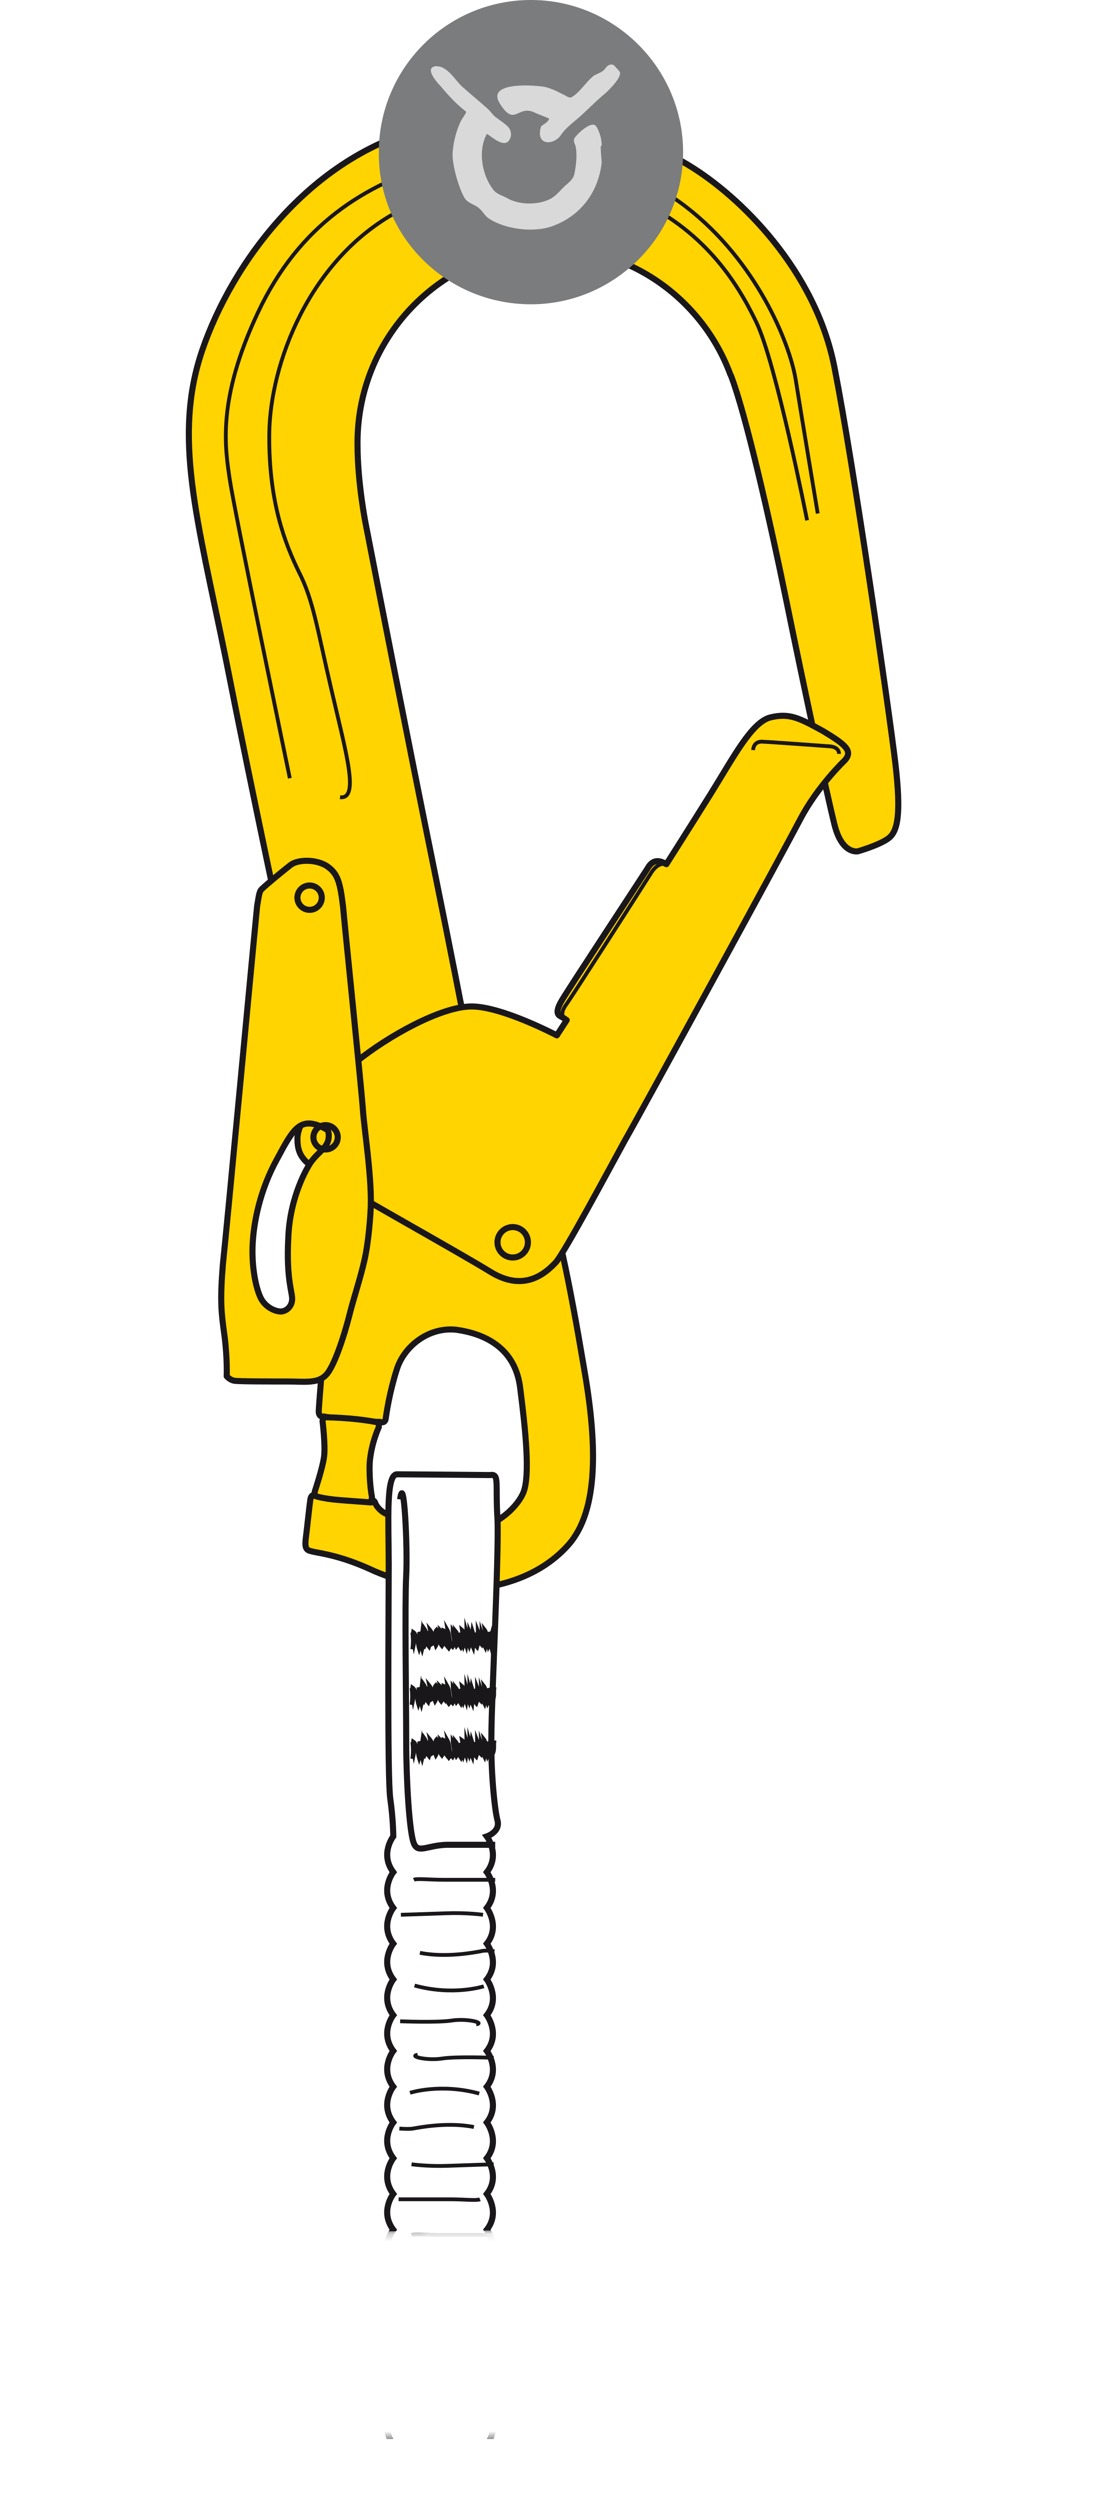 <?xml version="1.0" encoding="UTF-8"?>
<!-- Generator: Adobe Illustrator 21.0.0, SVG Export Plug-In . SVG Version: 6.00 Build 0)  -->
<svg xmlns="http://www.w3.org/2000/svg" xmlns:xlink="http://www.w3.org/1999/xlink" version="1.1" id="Calque_1" x="0px" y="0px" viewBox="0 0 145 328.6" style="enable-background:new 0 0 145 328.6;" xml:space="preserve">
<style type="text/css">
	.st0{clip-path:url(#SVGID_2_);}
	.st1{fill:#FFD400;stroke:#1A171B;stroke-width:0.8;stroke-linecap:round;stroke-linejoin:round;stroke-miterlimit:10;}
	.st2{fill:none;stroke:#1A171B;stroke-width:0.8;stroke-miterlimit:10;}
	.st3{fill:none;stroke:#1A171B;stroke-width:0.5;stroke-miterlimit:10;}
	.st4{clip-path:url(#SVGID_2_);fill:#FFFFFF;stroke:#1A171B;stroke-width:0.8;stroke-miterlimit:10;}
	.st5{clip-path:url(#SVGID_2_);fill:none;stroke:#1A171B;stroke-width:0.5;stroke-miterlimit:10;}
	.st6{clip-path:url(#SVGID_2_);fill:none;stroke:#1A171B;stroke-width:0.8;stroke-miterlimit:10;}
	.st7{filter:url(#Adobe_OpacityMaskFilter);}
	.st8{clip-path:url(#SVGID_2_);fill:url(#SVGID_4_);}
	.st9{clip-path:url(#SVGID_2_);mask:url(#SVGID_3_);fill:#FFFFFF;}
	.st10{fill:#7B7C7E;}
	.st11{fill:#D9D9D9;}
</style>
<g>
	<defs>
		<rect id="SVGID_1_" y="8.6" width="145" height="312"></rect>
	</defs>
	<clipPath id="SVGID_2_">
		<use xlink:href="#SVGID_1_" style="overflow:visible;"></use>
	</clipPath>
	<g class="st0">
		<path class="st1" d="M67.8,155.4c-2.4,0.1-3-3-4.1-8.1c-1.2-5.2-2.6-13.1-6.4-31.9c-3.8-18.7-7.7-38.7-9.2-46.4    c0,0-1.1-5.4-1.1-10.6V58c0.1-14,11.4-25.4,25.3-25.4c10.8,0,20.1,6.9,23.7,16.6l0.1,0.2c1.9,4.9,5.1,18.9,7.3,29.7    c2.2,10.8,5.3,25.3,6.3,29.3c1,4,3.1,3.5,3.1,3.5s2.8-0.8,4-1.7c1.2-0.9,1.7-3.1,0.9-9.9c-0.8-6.8-5.5-39.3-8-52    c-2.5-12.8-12.4-22.5-19.2-26.6c-6.8-4.1-17.3-8.7-33.4-5.2C41,19.9,30.5,34.6,26.6,46c-3.9,11.4-0.7,22,3.1,40.7    c3.7,18.8,8,38.6,8.5,41.3c0.5,2.7,2.2,10.6,2.5,14.4c0.3,3.7,1.1,5,2.6,5.4c1.7,0.4,1.4,2.8,1.4,2.8c-0.2,2.6-2.8,34-2.8,34.9    c0,0.9,0.7,0.7,0.7,0.7l3.6,0.7l3.7,0c0,0,0.7,0.3,0.8-0.4c0.1-0.7,0.5-3.5,1.5-6.6c1-3,4.2-5.5,7.8-5.1c3.6,0.5,7.8,2.3,8.4,7.8    c0.7,5.5,1.3,11.4,0.4,13.6c-0.9,2.2-4.7,5.8-9.6,4.8c-4.9-1-7.9-1.6-8.8-2.2c-0.9-0.6-1.1-1.3-1.1-1.3c-0.1-0.3-0.4-0.3-0.4-0.3    l-3.5-0.8l-3.9,0.1c-0.3,0-0.6,0-0.7,0.6c-0.1,0.6-0.4,3.5-0.6,5.1c-0.2,1.6,0.2,1.6,1.1,1.8c0.9,0.2,3.4,0.5,7.2,2.2    c3.8,1.8,8.9,2.9,12.5,2.7c3.6-0.1,9.6-1.2,13.7-5.8c4.1-4.6,3.8-13.6,2-23.7c-1.7-10.1-3.8-20.8-5.2-22.5    C71.5,157,70.4,155.2,67.8,155.4z"></path>
		<path class="st1" d="M111.1,99.9c0,0-3.6,3.4-5.9,7.8c-2.3,4.4-20.7,38.1-23.1,42.3c-2.3,4.2-7.7,14.3-9,15.9    c-1.4,1.5-4.2,4-8.6,1.3c-4.4-2.7-17.2-9.8-20.7-12c-3.5-2.2-4.7-2.9-4.7-5.5c0-2.6,3.5-6.7,7.7-10.1c4.2-3.4,11.2-7.3,15.2-7.3    c4,0,11.2,3.8,11.2,3.8l1.3-2c0,0-0.4-0.3-0.8-0.5c-0.4-0.2-0.7-0.6,0.1-2c0.8-1.4,10.8-16.6,11.3-17.4c0.5-0.9,1.2-1.4,2.5-0.6    c0,0,2.8-4.4,5.8-9.2c3-4.8,5.4-9.5,7.9-10.1c2.5-0.6,3.8,0.1,6.9,1.8C111.2,97.9,112.1,98.7,111.1,99.9z"></path>
		<circle class="st2" cx="67.4" cy="163.3" r="2"></circle>
		<path class="st3" d="M106.1,68.4c0,0-4.1-20.8-6.7-26.1c-2.6-5.4-7-12.2-16.2-16.3c-9.2-4.1-19.1-4.6-30.9,1.8    C40.6,34.1,35.5,47.9,35.4,57c-0.1,9,2.1,14.5,3.9,18.2c1.9,3.7,2.4,7.5,4.3,15.6c1.9,8.2,3.7,14.3,1.1,14"></path>
		<path class="st3" d="M107.5,67.5c0,0-2.1-12.6-2.9-17.6c-0.8-4.9-5.2-15.6-14.4-22.7c-9.2-7.1-22.3-8.8-32.3-5.9    c-10,2.9-18.6,8.3-24,19.8c-5.4,11.5-4.3,17.8-3.7,21.9c0.6,4.1,7.9,39.3,7.9,39.3"></path>
		<path class="st1" d="M48.8,197.5c0,0-1.3-0.1-4-0.3c-2.6-0.2-3.5-0.6-3.5-0.6l0.1-0.6c0,0,1-3,1.2-4.5c0.2-1.5-0.2-4.7-0.2-4.7    l0.1-0.5c0,0,3.9,0,7.3,0.7l0,0.6c0,0-1,2.1-1.2,4.7c-0.1,2.5,0.3,4.5,0.3,4.5L48.8,197.5z"></path>
		<path class="st1" d="M29.5,175.5c0.4,3,0.3,5.4,0.3,5.4s0.4,0.5,1,0.6c0.6,0.1,4.8,0.1,7,0.1c2.2,0,3.9,0.3,5-0.8    c1.1-1,2.5-5.4,3.1-7.8c0.6-2.4,1.4-4.7,2-7.3c0.6-2.6,0.8-6.3,0.8-6.3c0.3-4-0.8-10.7-1-13.6c-0.2-2.9-2.3-23.2-2.6-26.6    c-0.4-3.3-0.7-4.4-2.2-5.4c-1.5-0.9-3.8-0.8-4.7-0.1c-0.9,0.7-3.2,2.6-3.6,3c-0.5,0.4-0.5,0.6-0.8,2.4c-0.2,1.9-4,42.5-4.5,47.1    C28.9,171.1,29.1,172.6,29.5,175.5z M33.2,163.9c0.1-3.2,1-7.5,3.2-11.5c2.2-4.1,3.1-5.9,6.6-3.9c0,0,0.3,0.2,0.2,1.1    c-0.1,0.9-0.7,1.4-1.5,2.2c-0.8,0.8-1.1,1.4-1.1,1.4s-2.5,3.9-2.7,9.5c-0.3,5.6,0.6,7.3,0.5,8.2c-0.1,1-0.9,1.5-1.5,1.5    s-1.7-0.4-2.4-1.4C33.8,170,33.1,167.1,33.2,163.9z"></path>
		<circle class="st2" cx="40.7" cy="118" r="1.6"></circle>
		<circle class="st2" cx="42.8" cy="149.5" r="1.6"></circle>
		<path class="st3" d="M110.3,99.1c0-1-1.3-1-1.3-1s-8.2-0.6-8.7-0.6c0,0-1.2-0.2-1.3,1.1"></path>
		<path class="st3" d="M87.5,113.6c0,0-1-0.4-2,1.3c-1,1.6-10.3,16.1-11.1,17.2c-0.8,1.1-0.4,1.7-0.1,2"></path>
	</g>
	<path class="st4" d="M64,420c1.8-2.3,0-4.7,0-4.7c1.8-2.3,0-4.7,0-4.7c1.8-2.3,0-4.7,0-4.7c1.8-2.3,0-4.7,0-4.7   c1.8-2.3,0-4.7,0-4.7c1.8-2.3,0-4.7,0-4.7c1.8-2.3,0-4.7,0-4.7c1.8-2.3,0-4.7,0-4.7c1.8-2.3,0-4.7,0-4.7c1.8-2.3,0-4.7,0-4.7   c1.8-2.3,0-4.7,0-4.7c1.8-2.3,0-4.7,0-4.7c1.8-2.3,0-4.7,0-4.7c1.8-2.3,0-4.7,0-4.7c1.8-2.3,0-4.7,0-4.7c1.8-2.3,0-4.7,0-4.7   c1.8-2.3,0-4.7,0-4.7c1.8-2.3,0-4.7,0-4.7c1.8-2.3,0-4.7,0-4.7c1.8-2.3,0-4.7,0-4.7c1.8-2.3,0-4.7,0-4.7c1.8-2.3,0-4.7,0-4.7   c1.8-2.3,0-4.7,0-4.7c1.8-2.3,0-4.7,0-4.7c1.8-2.3,0-4.7,0-4.7c1.8-2.3,0-4.7,0-4.7c1.8-2.3,0-4.7,0-4.7c1.8-2.3,0-4.7,0-4.7   c1.8-2.3,0-4.7,0-4.7c1.8-2.3,0-4.7,0-4.7c1.8-2.3,0-4.7,0-4.7c1.8-2.3,0-4.7,0-4.7c1.8-2.3,0-4.7,0-4.7c1.8-2.3,0-4.7,0-4.7   c1.8-2.3,0-4.7,0-4.7c1.8-2.3,0-4.7,0-4.7c1.8-2.3,0-4.7,0-4.7c1.8-2.3,0-4.7,0-4.7s1.8-0.6,1.4-2.1c-0.4-1.5-0.9-6.7-0.8-11.2   c0-4.5,1-23.7,0.8-28.4c-0.3-4.8,0.3-6-1-5.8c0,0-10.7-0.1-12.2-0.1c-1.5,0-1.1,6.1-1.1,11.9c0,5.8-0.2,27.8,0.2,30.7   c0.4,2.8,0.4,5,0.4,5s-1.8,2.3,0,4.7c0,0-1.8,2.3,0,4.7c0,0-1.8,2.3,0,4.7c0,0-1.8,2.3,0,4.7c0,0-1.8,2.3,0,4.7c0,0-1.8,2.3,0,4.7   c0,0-1.8,2.3,0,4.7c0,0-1.8,2.3,0,4.7c0,0-1.8,2.3,0,4.7c0,0-1.8,2.3,0,4.7c0,0-1.8,2.3,0,4.7c0,0-1.8,2.3,0,4.7c0,0-1.8,2.3,0,4.7   c0,0-1.8,2.3,0,4.7c0,0-1.8,2.3,0,4.7c0,0-1.8,2.3,0,4.7c0,0-1.8,2.3,0,4.7c0,0-1.8,2.3,0,4.7c0,0-1.8,2.3,0,4.7c0,0-1.8,2.3,0,4.7   c0,0-1.8,2.3,0,4.7c0,0-1.8,2.3,0,4.7c0,0-1.8,2.3,0,4.7c0,0-1.8,2.3,0,4.7c0,0-1.8,2.3,0,4.7c0,0-1.8,2.3,0,4.7c0,0-1.8,2.3,0,4.7   c0,0-1.8,2.3,0,4.7c0,0-1.8,2.3,0,4.7c0,0-1.8,2.3,0,4.7c0,0-1.8,2.3,0,4.7c0,0-1.8,2.3,0,4.7c0,0-1.8,2.3,0,4.7c0,0-1.8,2.3,0,4.7   c0,0-1.8,2.3,0,4.7c0,0-1.8,2.3,0,4.7c0,0-1.8,2.3,0,4.7c0,0-1.8,2.3,0,4.7"></path>
	<path class="st5" d="M65.1,214.6c0-0.1,0-0.1,0-0.2c-0.1,0.7,0.1,1.3-0.3,1.9c0-0.6,0.1-1.2-0.1-1.8c-0.2,0.7,0.1,1.5-0.1,2.2   c-0.2-0.7-0.1-1.5-0.3-2.2c0.1,0.5,0.1,1.6-0.1,2c-0.2-0.7-0.1-1.8-0.5-2.3c0.1,0.7,0.3,1.7,0.1,2.4c-0.3-0.6-0.3-1.4-0.5-2   c0,0.5,0.1,1.1,0,1.6c-0.3-0.3-0.3-1.4-0.5-1.9c0,0.7,0.2,1.3,0,2c-0.2-0.5-0.2-1.2-0.3-1.7c0.2,0.6,0.2,1.2,0.1,1.8   c-0.4-0.5-0.3-1.5-0.5-2.1c-0.1,0.8,0.2,1.5,0.1,2.3c-0.3-0.7-0.2-1.5-0.5-2.2c0,0.6,0.2,1.4,0,2c-0.2-0.6-0.2-1.3-0.4-2   c0,0.7,0.1,1.4,0,2c-0.2-0.6,0-1.7-0.6-2.2c0.1,0.7,0.4,1.6,0.2,2.2c-0.2-0.6-0.2-1.2-0.4-1.8c0.1,0.6,0.4,1.5,0.1,2   c-0.4-0.6-0.2-1.6-0.7-2.2c0.1,0.6,0.5,1.5,0.1,2c-0.3-0.7-0.1-1.5-0.5-2.1c0,0.7,0.4,1.5,0,2.2c-0.5-0.5-0.3-1.6-0.7-2.3   c0.1,0.7,0.6,1.9,0.2,2.5c-0.4-0.5,0-2.1-0.7-2.4c0,0.6,0.4,1.3,0.3,1.9c-0.4-0.5-0.2-1.4-0.7-1.9c0.1,0.6,0.6,1.5,0.2,2.1   c-0.5-0.6-0.3-1.6-0.7-2.2c-0.5,0.5,0.3,1.6-0.1,2.2c-0.3-0.8-0.3-1.6-0.8-2.2c0.1,0.5,0.6,1.8,0.2,2c-0.2-0.6-0.3-1.2-0.5-1.8   c0.2,0.6,0.4,1.5,0.2,2.1c-0.5-0.6-0.1-1.7-0.6-2.4c0,0.7,0.3,1.6,0,2.3c-0.4-0.4-0.2-1.4-0.3-1.9c-0.1,0.8,0.2,1.5,0,2.3   c-0.2-0.7-0.2-1.5-0.4-2.3c0.1,0.7,0.2,1.7,0,2.3c-0.2-0.6-0.2-1.9-0.8-2.3c-0.1,0.6,0.2,1.2,0.1,1.7c-0.1-0.5-0.1-1.1-0.2-1.6   c0.1,0.7,0.1,1.5,0,2.2"></path>
	<path class="st5" d="M65,222c0-0.1,0-0.1,0-0.2c-0.1,0.7,0.1,1.3-0.3,1.9c0-0.6,0.1-1.2-0.1-1.8c-0.2,0.7,0.1,1.5-0.1,2.2   c-0.2-0.7-0.1-1.5-0.3-2.2c0.1,0.5,0.1,1.6-0.1,2c-0.2-0.7-0.1-1.8-0.5-2.3c0.1,0.7,0.3,1.7,0.1,2.4c-0.3-0.6-0.3-1.4-0.5-2   c0,0.5,0.1,1.1,0,1.6c-0.3-0.3-0.3-1.4-0.5-1.9c0,0.7,0.2,1.4,0,2c-0.2-0.5-0.2-1.2-0.3-1.7c0.2,0.6,0.2,1.2,0.1,1.8   c-0.4-0.5-0.3-1.5-0.5-2.1c-0.1,0.8,0.2,1.5,0.1,2.3c-0.3-0.7-0.2-1.5-0.4-2.2c0,0.6,0.2,1.4,0,2c-0.2-0.6-0.2-1.3-0.4-2   c0,0.7,0.1,1.4,0,2c-0.2-0.6,0-1.7-0.6-2.2c0.1,0.7,0.4,1.6,0.2,2.2c-0.2-0.6-0.2-1.2-0.4-1.8c0.1,0.6,0.3,1.5,0.1,2   c-0.4-0.6-0.2-1.6-0.7-2.2c0.1,0.6,0.5,1.5,0.1,2c-0.3-0.7-0.1-1.5-0.5-2.1c0,0.7,0.4,1.5,0,2.2c-0.5-0.5-0.3-1.6-0.7-2.3   c0.1,0.7,0.6,1.9,0.2,2.4c-0.4-0.5,0-2.1-0.7-2.4c0,0.6,0.4,1.3,0.2,1.9c-0.4-0.5-0.2-1.4-0.7-1.9c0.1,0.6,0.6,1.5,0.2,2.1   c-0.5-0.6-0.3-1.6-0.7-2.2c-0.5,0.5,0.3,1.6-0.1,2.2c-0.3-0.7-0.3-1.6-0.8-2.2c0.1,0.5,0.6,1.8,0.2,2c-0.2-0.6-0.3-1.2-0.5-1.8   c0.2,0.6,0.4,1.5,0.2,2.1c-0.5-0.6-0.1-1.7-0.6-2.4c0,0.7,0.3,1.6,0,2.3c-0.4-0.4-0.2-1.4-0.3-1.9c-0.1,0.8,0.2,1.5,0,2.3   c-0.2-0.7-0.2-1.5-0.4-2.3c0.1,0.7,0.2,1.7,0,2.3c-0.2-0.6-0.2-1.9-0.8-2.3c-0.1,0.6,0.2,1.2,0.1,1.7c-0.1-0.5-0.1-1.1-0.2-1.6   c0.1,0.7,0.1,1.5,0,2.2"></path>
	<path class="st5" d="M65,229c0-0.1,0-0.1,0-0.2c-0.1,0.7,0.1,1.3-0.3,1.9c0-0.6,0.1-1.2-0.1-1.8c-0.2,0.7,0.1,1.5-0.1,2.2   c-0.2-0.7-0.1-1.5-0.3-2.2c0.1,0.5,0.1,1.6-0.1,2c-0.2-0.7-0.1-1.8-0.5-2.3c0.1,0.7,0.3,1.7,0.1,2.4c-0.3-0.6-0.3-1.4-0.5-2   c0,0.5,0.1,1.1,0,1.6c-0.3-0.3-0.3-1.4-0.5-1.9c0,0.7,0.2,1.4,0,2c-0.2-0.5-0.2-1.2-0.3-1.7c0.2,0.6,0.2,1.2,0.1,1.8   c-0.4-0.5-0.3-1.5-0.5-2.1c-0.1,0.8,0.2,1.5,0.1,2.3c-0.3-0.7-0.2-1.5-0.4-2.2c0,0.6,0.2,1.4,0,2c-0.2-0.6-0.2-1.3-0.4-2   c0,0.7,0.1,1.4,0,2c-0.2-0.6,0-1.7-0.6-2.1c0.1,0.7,0.4,1.6,0.2,2.2c-0.2-0.6-0.2-1.2-0.4-1.8c0.1,0.6,0.3,1.5,0.1,2   c-0.4-0.6-0.2-1.6-0.7-2.2c0.1,0.6,0.5,1.5,0.1,2c-0.3-0.7-0.1-1.5-0.5-2.1c0,0.7,0.4,1.5,0,2.2c-0.5-0.5-0.3-1.6-0.7-2.3   c0.1,0.7,0.6,1.9,0.2,2.4c-0.4-0.5,0-2.1-0.7-2.4c0,0.6,0.4,1.3,0.3,1.9c-0.4-0.5-0.2-1.4-0.7-1.9c0.1,0.6,0.6,1.5,0.2,2.1   c-0.5-0.6-0.3-1.6-0.7-2.2c-0.5,0.5,0.3,1.6-0.1,2.2c-0.3-0.7-0.3-1.6-0.8-2.2c0.1,0.5,0.6,1.8,0.2,2c-0.2-0.6-0.3-1.2-0.5-1.8   c0.2,0.6,0.4,1.5,0.2,2.1c-0.5-0.6-0.1-1.7-0.6-2.4c0,0.7,0.3,1.6,0,2.3c-0.4-0.4-0.2-1.4-0.3-1.9c-0.1,0.7,0.2,1.5,0,2.3   c-0.2-0.7-0.2-1.5-0.4-2.3c0.1,0.7,0.2,1.7,0,2.3c-0.2-0.6-0.2-1.9-0.8-2.3c-0.1,0.6,0.2,1.2,0.1,1.7c-0.1-0.5-0.1-1.1-0.2-1.6   c0.1,0.7,0.1,1.5,0,2.2"></path>
	<path class="st6" d="M65.1,242.5c0,0-2.8,0-5.8,0c-3-0.1-4.3,1.3-4.9-0.2c-0.6-1.5-1-8.4-1-13.4c0-5-0.2-18.1,0-21.8   c0.2-3.7-0.3-13.7-0.8-10"></path>
	<path class="st5" d="M65.1,247.1c0,0-4.9,0-6.8,0c-1.9,0-3.5-0.2-3.9,0"></path>
	<path class="st5" d="M52.7,251.7c0,0,3.3-0.1,6-0.2c2.7-0.1,4.8,0.2,4.8,0.2"></path>
	<path class="st5" d="M65,256.5c0,0-1.2-0.2-1.8,0c-0.6,0.1-4.5,0.9-8,0.2"></path>
	<path class="st5" d="M63.6,261.1c0,0-4,1.3-9.1-0.1"></path>
	<path class="st5" d="M52.6,265.7c0,0,4.9,0.2,6.8-0.1c2-0.3,4.4,0.3,3.2,0.5"></path>
	<path class="st5" d="M52.4,289.1c0,0,4.9,0,6.8,0c1.9,0,3.4,0.2,3.9,0"></path>
	<path class="st5" d="M64.9,284.5c0,0-3.3,0.1-6,0.2c-2.7,0.1-4.8-0.2-4.8-0.2"></path>
	<path class="st5" d="M52.5,279.8c0,0,1.2,0.1,1.8,0c0.6-0.1,4.5-0.9,8-0.2"></path>
	<path class="st5" d="M53.9,275.1c0,0,4-1.3,9.1,0.1"></path>
	<path class="st5" d="M64.9,270.5c0,0-4.9-0.2-6.8,0.1c-2,0.3-4.4-0.3-3.2-0.5"></path>
	<path class="st5" d="M52.1,335.7c0,0,4.9,0,6.8,0c1.9,0,3.5,0.2,3.9,0"></path>
	<path class="st5" d="M64.6,331.1c0,0-3.3,0.1-6,0.2c-2.7,0.1-4.8-0.2-4.8-0.2"></path>
	<path class="st5" d="M52.2,326.4c0,0,1.2,0.1,1.8,0c0.6-0.1,4.5-0.9,8-0.2"></path>
	<path class="st5" d="M53.7,321.7c0,0,4-1.3,9.1,0.1"></path>
	<path class="st5" d="M64.7,317.1c0,0-4.9-0.2-6.8,0.1c-2,0.3-4.4-0.3-3.2-0.5"></path>
	<path class="st5" d="M64.8,293.8c0,0-4.9,0-6.8,0c-1.9,0-3.5-0.2-3.9,0"></path>
	<path class="st5" d="M52.4,298.3c0,0,3.3-0.1,6-0.2c2.7-0.1,4.8,0.2,4.8,0.2"></path>
	<path class="st5" d="M64.7,303.1c0,0-1.2-0.2-1.8,0c-0.6,0.1-4.5,0.9-8,0.2"></path>
	<path class="st5" d="M63.3,307.8c0,0-4,1.3-9.1-0.1"></path>
	<path class="st5" d="M52.3,312.4c0,0,4.9,0.2,6.8-0.1c2-0.3,4.4,0.3,3.2,0.5"></path>
	<path class="st5" d="M51.8,382.4c0,0,4.9,0,6.8,0c1.9,0,3.5,0.2,3.9,0"></path>
	<path class="st5" d="M64.3,377.8c0,0-3.3,0.1-6,0.2c-2.7,0.1-4.8-0.2-4.8-0.2"></path>
	<path class="st5" d="M51.9,373.1c0,0,1.2,0.1,1.8,0c0.6-0.1,4.5-0.9,8-0.2"></path>
	<path class="st5" d="M53.4,368.4c0,0,4-1.3,9.1,0.1"></path>
	<path class="st5" d="M64.4,363.8c0,0-4.9-0.2-6.8,0.1c-2,0.3-4.4-0.3-3.2-0.5"></path>
	<path class="st5" d="M64.5,340.4c0,0-4.9,0-6.8,0c-1.9,0-3.5-0.2-3.9,0"></path>
	<path class="st5" d="M52.1,345c0,0,3.3-0.1,6-0.2c2.7-0.1,4.8,0.2,4.8,0.2"></path>
	<path class="st5" d="M64.5,349.8c0,0-1.2-0.1-1.8,0c-0.6,0.1-4.5,0.9-8,0.2"></path>
	<path class="st5" d="M63,354.5c0,0-4,1.3-9.1-0.1"></path>
	<path class="st5" d="M52,359.1c0,0,4.9,0.2,6.8-0.1c2-0.3,4.4,0.3,3.2,0.5"></path>
	<path class="st5" d="M64.2,387.1c0,0-4.9,0-6.8,0c-1.9,0-3.5-0.2-3.9,0"></path>
	<path class="st5" d="M51.8,391.7c0,0,3.3-0.1,6-0.2c2.7-0.1,4.8,0.2,4.8,0.2"></path>
	<defs>
		<filter id="Adobe_OpacityMaskFilter" x="38.7" y="293.1" width="38.3" height="29.7">
			<feColorMatrix type="matrix" values="1 0 0 0 0  0 1 0 0 0  0 0 1 0 0  0 0 0 1 0"></feColorMatrix>
		</filter>
	</defs>
	<mask maskUnits="userSpaceOnUse" x="38.7" y="293.1" width="38.3" height="29.7" id="SVGID_3_">
		<g class="st7">
			
				<linearGradient id="SVGID_4_" gradientUnits="userSpaceOnUse" x1="602.08" y1="-633.888" x2="627.395" y2="-633.888" gradientTransform="matrix(-6.700000e-03 -1.163 0.695 -4.300000e-03 502.661 1020.001)">
				<stop offset="0" style="stop-color:#FFFFFF"></stop>
				<stop offset="0.268" style="stop-color:#FDFDFD"></stop>
				<stop offset="0.406" style="stop-color:#F5F5F5"></stop>
				<stop offset="0.514" style="stop-color:#E8E8E8"></stop>
				<stop offset="0.606" style="stop-color:#D5D5D5"></stop>
				<stop offset="0.689" style="stop-color:#BCBCBC"></stop>
				<stop offset="0.764" style="stop-color:#9E9E9E"></stop>
				<stop offset="0.835" style="stop-color:#7A7A7A"></stop>
				<stop offset="0.901" style="stop-color:#505050"></stop>
				<stop offset="0.961" style="stop-color:#222222"></stop>
				<stop offset="1" style="stop-color:#000000"></stop>
			</linearGradient>
			<polygon class="st8" points="76.8,293.1 77,322.6 38.9,322.8 38.7,293.4    "></polygon>
		</g>
	</mask>
	<polygon class="st9" points="76.8,293.1 77,322.6 38.9,322.8 38.7,293.4  "></polygon>
</g>
<g>
	<path class="st10" d="M69.8,40c11,0,20-9,20-20c0-11-9-20-20-20c-11.1,0-20,9-20,20C49.7,31.1,58.7,40,69.8,40z"></path>
	<path class="st11" d="M80.2,8.5c0.5-0.1,0.6,0.2,0.8,0.4c0.1,0.1,0.4,0.4,0.5,0.6c0.2,0.8-1.7,2.6-2.2,3c-1.2,1-2.3,2.2-3.5,3.2   c-0.8,0.7-1.5,1.2-2.1,2.1c-0.9,1.3-3.3,1.4-2.6-1.1c0.1-0.3,0.9-0.5,1.1-1.1c-0.6-0.3-1.3-0.5-1.9-0.8c-2.3-1.1-2.6,2-4.6-1.2   c-1.7-2.7,3.7-2.5,5.8-2.2c1,0.2,1.9,0.7,2.7,1.1c0.2,0.1,0.6,0.4,0.9,0.3c0,0,0,0,0,0c1.1-0.6,1.9-2,2.9-2.8   c0.4-0.3,1-0.4,1.4-0.8C79.6,9,79.8,8.6,80.2,8.5z"></path>
	<path class="st11" d="M57.3,8.7c0.4,0,0.7,0.1,0.9,0.2c1.2,0.6,1.8,1.9,2.8,2.7c1,0.9,2,1.7,3,2.6c0.5,0.4,0.8,1,1.3,1.3   c0.5,0.4,1.2,0.8,1.6,1.3c0.2,0.3,0.4,0.8,0.2,1.3c-0.6,1.7-2.5-0.2-3.1-0.5c-1.3,2.4-0.5,5.7,0.9,7.4c0.4,0.5,1.1,0.7,1.7,1   c1.6,1,4.4,1,6,0c0.6-0.4,1-0.9,1.5-1.4c0.5-0.5,1.2-0.9,1.4-1.7c0.2-1,0.4-2.3,0.2-3.5c0-0.3-0.4-0.8-0.2-1.2   c0.2-0.4,1.8-2,2.6-1.8c0.4,0.1,0.7,1.1,0.8,1.4c0.1,0.3,0.2,0.9,0.2,1.2c0,0,0,0.2-0.1,0.2c-0.1,0.1,0.1,1.9,0.1,2.2   c-0.5,4.2-3.1,7.2-6.7,8.4c-2.8,0.9-6.6,0.1-8.3-1.2c-0.4-0.3-0.7-0.9-1.1-1.2c-0.5-0.5-1.3-0.6-1.8-1.2c-0.7-0.9-1.8-4.4-1.7-6.1   c0.1-1.5,0.5-2.9,1-4c0.2-0.5,0.6-0.9,0.8-1.4c-1.3-1-2.4-2.2-3.4-3.4C57.7,11.1,55.6,8.9,57.3,8.7z"></path>
</g>
</svg>
